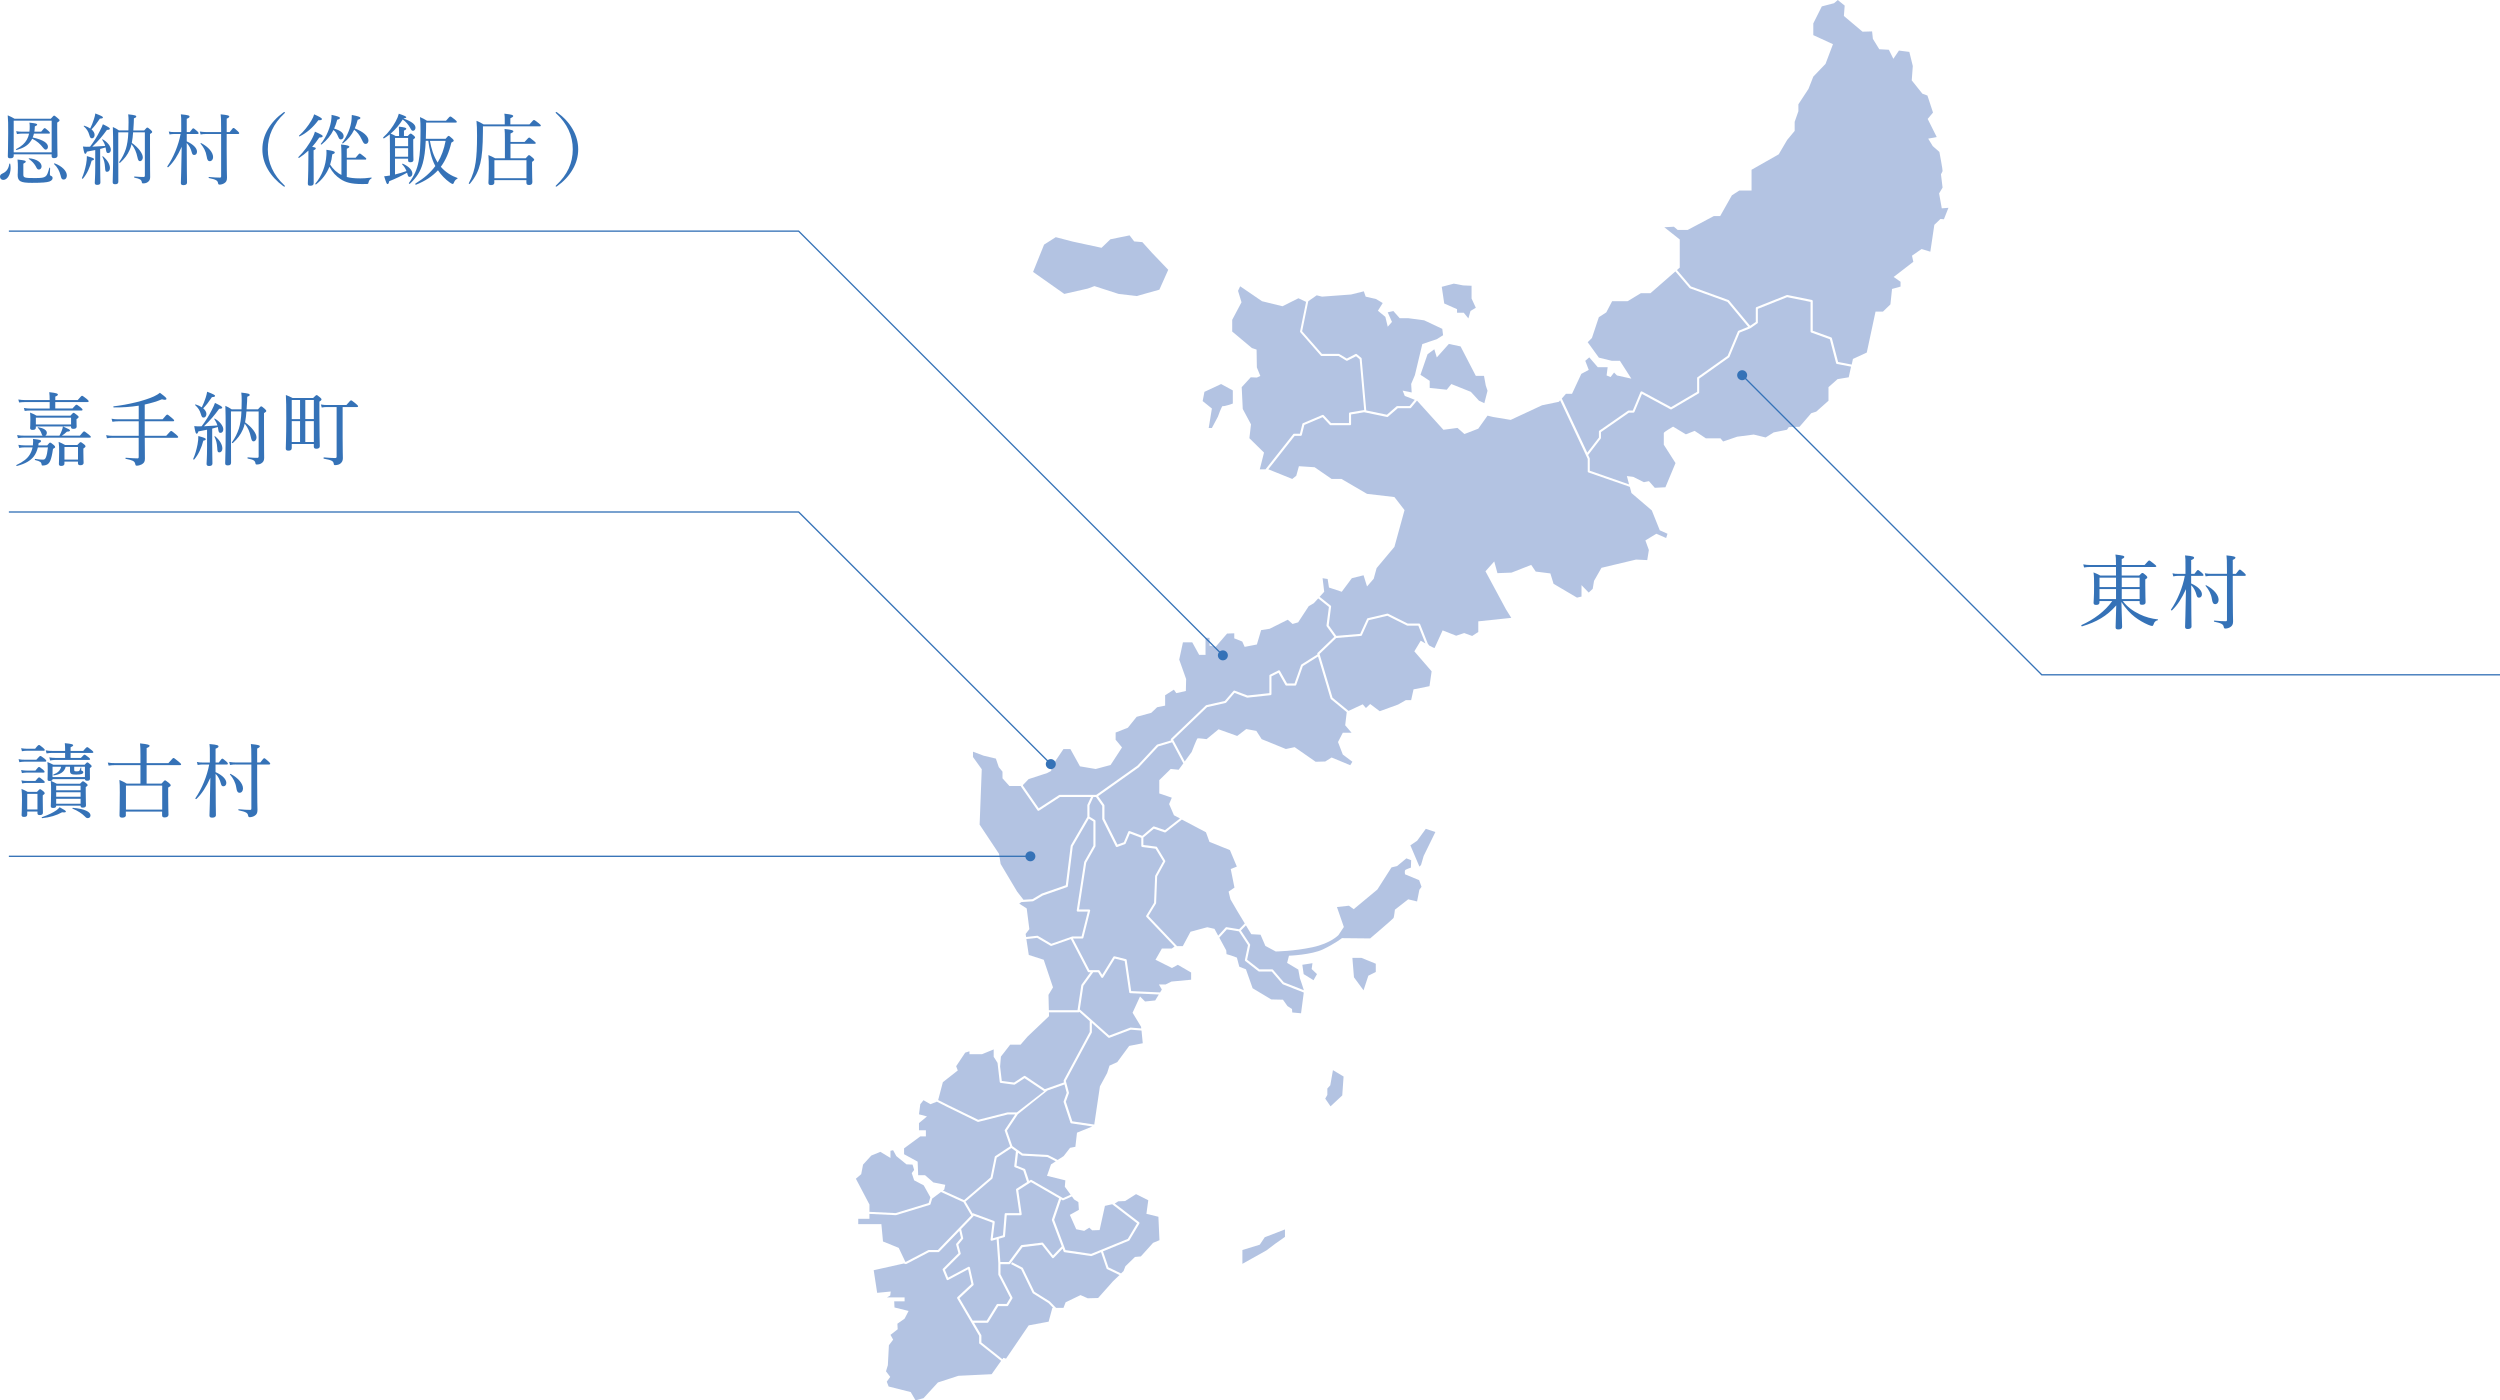 <?xml version="1.0" encoding="UTF-8"?>
<svg id="Layer_2" data-name="Layer 2" xmlns="http://www.w3.org/2000/svg" viewBox="0 0 806.69 451.86">
  <defs>
    <style>
      .cls-1 {
        fill: #3572b7;
      }

      .cls-2 {
        fill: none;
        stroke: #3572b7;
        stroke-miterlimit: 10;
        stroke-width: .43px;
      }

      .cls-3 {
        fill: #b3c3e2;
      }
    </style>
  </defs>
  <g id="_レイヤー_1" data-name="レイヤー 1">
    <g>
      <path class="cls-3" d="m357.97,334.87s-.08.02-.12.02c-.08,0-.16-.03-.23-.09l-5.3-4.72v2.98c0,.06-.01.11-.04.16l-8.37,15.56,1,3.76c.02.07.01.14,0,.2l-.99,2.75,2.09,6.33,7.08,1.04,1.83-12.32,2.32-4.29.77-2.4,2.49-1.12,3.86-5.24,4.38-.86-.4-4.1-3.45-.27-6.91,2.61Z"/>
      <path class="cls-3" d="m352.08,404.6l11.83-4.84,2.99-5.02-8.02-6.16-2.34.52-1.72,7.81-2.4.09-.94-.86-1.63,1.03-2.58-.52-2.06-4.64,2.92-1.63-.17-2.49-1.37-.86-.72-.98-2.75,1.24c-.1.05-.22.04-.31-.02l-.42-.24-2.24,6.58,3.66,9.77,8.29,1.22Z"/>
      <path class="cls-3" d="m309.6,418.87l4.27,7.26h4.52l3.22-5.22c.06-.1.17-.16.29-.16h2.89l1.18-1.96-3.8-7.39s-.04-.1-.04-.16v-3.68l-.54-7.65-1.54.44s-.06.01-.09.01c-.08,0-.16-.03-.22-.08-.09-.07-.13-.19-.12-.3l.65-5.45-6.1-2.25c0,.07-.04.15-.09.2l-3.95,4.1.66,2.92c.02.1,0,.21-.07.29l-1.49,1.81.76,2.81c.03.12,0,.25-.09.33l-4.99,4.99,1.03,2.53,6.53-3.48c.09-.05.21-.05.3,0,.1.04.17.13.19.24l1.2,5.38c.03.12-.01.24-.1.33l-4.46,4.16Z"/>
      <path class="cls-3" d="m377.74,248.12l2.58.26,1.51-2.06-3.62-6.8-4.48,1.34-6.23,6.69s-.03.03-.05.05l-13.11,9.3,1.98,2.81c.04.06.06.13.06.2v4.27l4.18,8.35,2.09-.76,1.43-3.41c.07-.17.27-.25.44-.19l4.05,1.53,3.51-2.96c.09-.08.22-.1.33-.06l3.49,1.2,4.85-3.79-1.95-1.03-1.55-3.61.86-2.06-4.04-1.37v-4.29l3.69-3.61Z"/>
      <path class="cls-3" d="m372.39,291.29l.34-8.61c0-.05.02-.1.04-.15l2.54-4.63-2.44-4.04-4.3-.55c-.17-.02-.3-.17-.3-.34v-2.62l-3.7-1.4-1.36,3.24c-.04.09-.11.16-.2.19l-2.52.92s-.08.02-.12.02c-.13,0-.25-.07-.31-.19l-4.35-8.7s-.04-.1-.04-.15v-4.24l-2.01-2.86h-.86l-1.25,2.71v3.63l1.78,1.1c.1.06.16.17.16.29v8.07c0,.06-.02.12-.04.17l-2.95,5.21-2.33,15.11h3.26c.11,0,.21.05.27.13.07.08.09.19.06.29l-2.18,8.7c-.04.15-.18.26-.33.26h-3.03l5.3,10.19h3c.12,0,.23.06.29.16l.85,1.36,3.6-5.83c.08-.13.23-.19.38-.15l3.66.92c.14.03.24.15.26.28l1.45,10.02,9.32.43.57-.93-.94-1.63h2.15l1.89-.94,6.35-.6v-2.32l-4.29-2.49-1.89,1.03-5.32-2.66,2.06-3.61h3.18l.9-.67-9.07-9.54c-.11-.11-.13-.28-.04-.42l2.53-4.16Z"/>
      <path class="cls-3" d="m340.63,374.72l-2.67-1.37-8.11-.45c-.07,0-.13-.03-.18-.06l-1.18-.85-.48,4.13,2.62,1.05c.09.04.17.12.2.21l1.21,3.66.46-.29c.11-.07.25-.07.36,0l10.15,5.86,2.46-1.11-1.88-2.57.17-2.06-5.92-1.46,1.29-3.69,1.52-.98Z"/>
      <path class="cls-3" d="m329.45,401.89c.06-.08.14-.13.23-.14l6.6-.8c.12-.01.24.03.31.13l3.19,4.04,2.82-2.94-3.17-8.44c-.03-.07-.03-.16,0-.23l2.33-6.83-9.09-5.25-4.1,2.63,1.11,7.68c.01.1-.02.2-.08.27-.07.08-.16.12-.26.12h-4.49l-.55,6.78c-.01.14-.11.26-.25.3l-1.79.51.53,7.49h2.71l3.95-5.33Z"/>
      <path class="cls-3" d="m304.26,384.17l6.82,3.09,8.56-7.34,1.35-6.64c.02-.09.07-.17.15-.22l4.81-3.17-1.74-5.01c-.04-.1-.02-.21.04-.3l3.31-4.96h-2.41l-9.46,2.39s-.06.01-.08.01c-.05,0-.1-.01-.15-.03l-9.84-4.81-3.33-1.69-2.07.81-2.23-1.29-1.03,1.29-.43,3.26,2.58.69-2.58,2.15v2.32h2.23v1.97h-1.8l-5.24,3.86v1.89l4.38,2.4.17,4.38h2.23l2.66,2.32,3.86.77-.34,1.55-.41.31Z"/>
      <path class="cls-3" d="m313.95,391.47l6.81,2.52c.15.06.24.21.22.36l-.63,5.21,3.28-.94.55-6.86c.01-.18.16-.32.34-.32h4.41l-1.09-7.51c-.02-.13.04-.27.15-.34l3.41-2.19-1.21-3.68-2.71-1.09c-.14-.06-.23-.2-.21-.36l.55-4.77-1.48-1.06-4.72,3.11-1.35,6.61c-.02.07-.05.14-.11.19l-8.6,7.37,2.3,3.91.07-.19Z"/>
      <path class="cls-3" d="m429.46,225.61c-.05-.04-.09-.1-.11-.17l-4.05-13.6-4.9,3.09-2.14,6.07c-.05.14-.18.23-.32.23h-2.86c-.12,0-.24-.07-.3-.17l-2.24-3.96-2.27,1.14v5.74c0,.18-.13.32-.31.34l-7.44.8c-.05,0-.11,0-.16-.02l-4.01-1.52-2.7,3.14c-.05.06-.11.09-.18.11l-5.97,1.35-10.96,10.51,3.74,7.02,2.25-3.08s1.63-4.29,1.89-4.38c.26-.09,2.92.26,2.92.26l3.86-3.18,6.01,2.15,2.92-2.23,3.26.6,1.72,2.66,7.81,3.18,2.83-.6,6.78,4.72,3.09-.09,2.06-1.29,6.01,2.49.69-1.12-3.09-2.32-1.55-4.04,1.55-3h2.83l-2.06-2.4.5-4.25-5.1-4.19Z"/>
      <polygon class="cls-3" points="470.15 99.76 470.15 100.91 472.32 100.91 473.81 102.74 474.5 100.34 476.21 99.31 474.84 96.33 474.84 92.21 472.09 92.09 469.11 91.52 465.22 92.55 466.02 97.93 470.15 99.76"/>
      <polygon class="cls-3" points="471.29 111.78 467.51 110.98 463.62 115.33 462.82 112.7 460.64 114.3 458.35 120.94 461.33 122.89 461.33 125.18 466.83 125.75 468.31 123.92 474.61 126.44 477.24 129.3 478.96 130.1 479.99 126.09 479.42 124.38 478.85 121.29 476.21 121.29 471.29 111.78"/>
      <path class="cls-3" d="m541.98,86.37l-.87.76,4.51,5.3,12.11,4.38c.06.02.11.06.15.1l6.84,8.23,1.83-1.26v-4.46c0-.14.09-.27.22-.32l9.77-3.89c.06-.02.13-.03.2-.02l7.91,1.6c.16.03.28.17.28.34v9.6l5.95,2.15c.11.04.19.13.22.24l2.01,7.69,4.39.83.4-1.82,4.46-2.06,2.83-13.22h2.4l2.4-2.32.52-4.98,2.75-.77v-1.55l-2.23-1.55,6.35-4.89-.43-1.97,3.09-2.15,2.83.86,1.29-8.67,1.97-1.89,1.12.09,1.46-3.69-2.15.17-.86-4.81,1.12-1.89-.52-4.29s.43-.77.52-1.03c.09-.26-1.03-6.18-1.03-6.18l-2.15-1.89-1.46-2.4,2.75-.52-2.92-5.84,1.72-2.06-1.8-5.49-1.63-.6-3.43-4.29.34-4.64-1.12-4.55-3.35-.43-1.8,2.66-1.46-2.92-3.09-.17-2.06-3.35-.26-2.4-3.09.09-6.01-5.07.26-3.35-2.23-1.8-1.2,1.03-3.95,1.03-2.75,5.49v3.78l6.35,2.92-2.4,6.35-3.95,4.12-1.55,3.95-3.26,4.98v2.23l-1.2,3.43v2.92l-2.42,2.92-2.73,4.64-8.76,4.98v6.7h-3.95l-2.4,1.55-3.78,6.7h-2.06l-8.41,4.46h-3.26l-1.2-1.03-3.09.17,4.98,3.95v9.1Z"/>
      <path class="cls-3" d="m459.93,207.6l-2.27-5.72h-3.54c-.05,0-.11-.01-.15-.04l-6.3-3.15-6.01,1.42-2.22,4.88c-.05.11-.16.19-.28.2l-8.01.68-5.37,5.15,4.2,14.12,5.17,4.25,4.57-2.13,1.03,1.2,1.37-1.29,3.09,2.32,5.92-2.15,2.49-1.42h1.72l.77-3.48,5.15-1.03.69-4.79-5.58-6.45,2.06-3.43s.67.39,1.49.86Z"/>
      <path class="cls-3" d="m422.15,97.21l-1.98,9.67,6.4,7.31h5.42c.06,0,.12.02.18.05l2.41,1.45,2.83-1.46c.12-.06.27-.05.38.04l1.46,1.2c.07.06.12.14.12.23l1.49,16.74,6.66,1.38,3.13-2.72c.06-.05.14-.08.23-.08h3.96l1.67-2.01-3.22-1.25-.69-1.72,2.92.6-.17-2.75,1.2-2.83,2.4-10.05,4.64-1.55,2.06-1.29-.26-2.06-5.84-2.75-5.15-.69h-2.75l-2.06-2.32-1.8.43,1.37,3.09-1.37,1.55-.77-3.18-2.4-1.97,1.55-2.49-2.15-1.29-3.35-.77-.6-1.72-4.12,1.03-9.36.69-1.72-.43-2.72,1.91Z"/>
      <path class="cls-3" d="m512.15,146.1l3.78-4.92v-1.94c0-.11.05-.22.15-.28l9.27-6.44c.06-.04.13-.06.2-.06h1.32l2.49-5.97c.04-.09.11-.16.2-.19.09-.03.19-.02.28.02l9.36,5.06,8.42-4.95v-4.44c0-.11.05-.22.14-.28l9.71-6.9,3.31-7.89c.04-.08.1-.15.19-.19l3.12-1.27-6.68-8.04-12.1-4.38c-.06-.02-.11-.05-.14-.1l-4.56-5.36-8.05,7.03h-3.09l-4.29,2.58h-4.98l-1.89,3.61-2.4,1.55-2.23,6.7-1.37,1.37,3.61,4.98,4.21,1.03h2.58l3.69,5.75-4.64-1.03-.94-.94-1.12,1.46-1.29-.52.34-2.66h-3.18l-2.75-3.18-1.29,1.12,1.12,2.92-2.4,1.29-3,6.44h-1.97l-1.32,1.52,8.24,17.51Z"/>
      <path class="cls-3" d="m405.47,112.81l.09,5.75,1.12,2.75-1.12.52-1.97-.09-2.92,3.18.34,7.04,2.66,4.98-.52,4.46,4.72,4.64-1.37,5.41h1.85l8.96-11.37c.07-.08.16-.13.27-.13h1.88l.79-3.17c.03-.1.1-.19.2-.23l6.27-2.66c.13-.06.29-.02.39.08l2.39,2.55h5.78v-3.09c0-.17.12-.31.29-.34l4.55-.77s.05,0,.07,0l-1.46-16.4-1.17-.97-2.8,1.44c-.11.05-.23.05-.33-.01l-2.49-1.5h-5.49c-.1,0-.19-.04-.26-.12l-6.61-7.56c-.07-.08-.1-.19-.08-.29l1.94-9.51-2.47-1.16-5.15,2.58-6.61-1.63-7.04-4.81-.69,1.46,1.12,3.69-3,5.67v3.78l6.35,5.32,1.55.52Z"/>
      <path class="cls-3" d="m330.08,253.5l5.08,7.32,6.59-4.28c.06-.04.12-.06.19-.06h11.8l13.28-9.42,6.27-6.73s.09-.08.15-.09l4.44-1.33-.07-.12c-.07-.14-.05-.3.07-.41l11.22-10.76s.1-.07.16-.09l5.96-1.35,2.79-3.23c.09-.11.25-.15.38-.1l4.16,1.57,7.05-.76v-5.64c0-.13.07-.25.19-.31l2.75-1.39c.16-.08.36-.02.45.14l2.31,4.08h2.42l2.09-5.95c.03-.07.08-.14.14-.18l5.16-3.25-.04-.14c-.04-.12,0-.26.09-.35l5.39-5.17-2.46-3.42c-.05-.07-.07-.16-.06-.24l.78-5.99-3.46-2.76-1.41,1.55-1.63.94-3.43,5.24-1.8.52-1.55-1.37-5.84,2.92-2.75.43-1.37,4.64-3.95.77-.77-1.72-2.58-1.03v-1.63l-2.32.09-3.69,4.29-1.97-.43v-2.49h-1.29v5.49h-2.06l-2.23-4.04h-3l-1.2,5.58,2.23,6.27-.09,3.86-3.09.69-.77-1.12-2.83,1.8v3.35l-2.58.52-1.89,1.8-4.72,1.29-2.83,3.52-3.95,1.55v2.32l2.06,2.49-3.69,5.67-4.81,1.29-5.07-.86-3.09-5.58h-2.23l-3.95,5.84v1.2l-1.29.69-6.01,1.97-1.82,1.9v.22Z"/>
      <polygon class="cls-3" points="350.98 93.12 353.15 92.32 360.94 94.84 366.77 95.53 374.1 93.47 376.96 87.06 371.7 81.56 368.61 78.13 365.97 77.9 364.49 75.95 358.3 77.21 355.44 79.96 346.17 77.96 340.67 76.53 336.9 78.93 333.35 87.74 343.42 94.84 350.98 93.12"/>
      <path class="cls-3" d="m390.01,138.11h1.03l1.95-3.66s1.26-3.66,1.6-3.43c.34.23,3.21-.8,3.21-.8v-4.24l-3.78-2.06-5.38,2.52-.57,2.98,2.98,2.4-1.03,6.3Z"/>
      <path class="cls-3" d="m336.78,309.68l3,8.93-1.46,2.4.12,4.95h9.25l1.22-8.06c0-.05.03-.11.06-.15l2.92-4.03h-.59c-.13,0-.25-.07-.3-.19l-5.46-10.5-6.26,2.19s-.08.02-.11.02c-.06,0-.12-.02-.17-.05l-4.37-2.57-3.45.39.78,5.13,4.81,1.55Z"/>
      <polygon class="cls-3" points="420.23 311.31 420.66 314.32 423.84 316.29 424.96 314.32 423.24 312.69 423.5 310.8 420.23 311.31"/>
      <polygon class="cls-3" points="429.25 350.2 428.3 351.24 428.3 353.3 427.62 354.5 429.33 356.99 433.11 353.47 433.54 347.37 430.11 345.31 429.25 350.2"/>
      <path class="cls-3" d="m351.63,332.98v-3.5l-3.34-2.98c-.06.09-.17.16-.29.16h-9.53l.03,1.23-6.95,6.61-2.23,2.58h-3.35l-3,3.86s-.15,2.07-.26,3.19l.54,4.66,3.96.52,3.21-2.11c.12-.08.27-.07.38,0l6.32,4.25,6.2-2.19-.11-.43c-.02-.08-.01-.17.03-.25l8.4-15.61Z"/>
      <polygon class="cls-3" points="406.5 401.63 400.89 403.35 400.89 407.81 408.67 403.46 411.53 401.29 414.63 399.11 414.63 396.71 408.1 399.23 406.5 401.63"/>
      <path class="cls-3" d="m413.93,317.58c-.05-.02-.1-.05-.13-.1l-3.45-4h-4.08c-.08,0-.15-.03-.21-.07l-4.24-3.32c-.1-.08-.15-.21-.12-.34l1-4.78-2.93-4.45-3.9-.63-2.43,2.66,2.24,4.13.09,1.2,1.46.43,1.89.69.77,2.92,2.15.86,2.15,6.1,6.01,3.61,3.78.09,1.46,2.06,1.46.94.09,1.12,2.83.26s.66-4.94.88-6.69l-6.76-2.66Z"/>
      <path class="cls-3" d="m532.96,164.67l-6.53-5.58-.52-1.97-.24-.11-13.12-4.56c-.14-.05-.23-.18-.23-.32v-4.04l-8.9-18.92-.42.48-5.41,1.12-10.13,4.72-5.67-.94-1.8-.43-3,4.21-4.46,1.72-2.23-1.97-4.55.6-8.47-9.36-.08-.03-1.92,2.31c-.07.08-.16.12-.26.12h-3.99l-3.17,2.75c-.08.07-.19.1-.29.08l-7.41-1.53-4.2.71v3.14c0,.19-.15.34-.34.34h-6.27c-.1,0-.19-.04-.25-.11l-2.33-2.49-5.89,2.5-.82,3.27c-.04.15-.18.26-.33.26h-1.98l-8.52,10.82h.11l7.64,3.09,1.29-1.03.86-3.09,5.07.34,5.49,3.78h3.18l8.24,4.81,8.84,1.03,3.26,4.21-3.26,11.85-5.75,6.87-.94,3.43-2.15,2.49-1.12-3.61-3.78.94-3.26,4.38-4.12-1.37-.43-2.75-1.63-.26.52,4.38-1.48,1.63,3.58,2.85c.09.07.14.19.13.31l-.78,6.05,2.44,3.39,7.73-.65,2.21-4.85c.04-.1.13-.17.23-.19l6.3-1.49c.08-.02.16,0,.23.03l6.34,3.17h3.7c.14,0,.27.09.32.22l2.49,6.29c.07.08.23.29.47.6.9.49,1.69.87,1.72.77.09-.26,2.58-5.67,2.58-5.67l4.38,1.72,2.58-.86,2.58.94,1.97-1.29v-3.43l10.65-1.12-1.72-2.75-6.61-12.28,2.83-3.18,1.03,3.78,4.55-.17,6.35-2.49,1.46,2.15,4.72.6,1.03,3.35,7.56,4.46,1.46-.34v-3.69l2.32,2.4,1.29-1.2.43-2.58,2.4-4.21,11.16-2.66,3.61.17.52-3.26-1.12-3.09,3.52-2.15,3.18,1.37.43-1.37-2.49-1.12-2.58-6.44Z"/>
      <path class="cls-3" d="m393.09,301.91l2.39-2.62c.08-.09.19-.13.31-.11l4.06.66,1.81-1.86-2.47-4.1-2.15-3.69-.6-2.49,1.89-1.29-1.2-6.01,1.97-.77-2.23-5.32-6.61-2.66-1.12-3.09-7.78-4.11-5.23,4.1c-.09.07-.21.09-.32.05l-3.48-1.2-3.39,2.86v2.4l4.16.53c.1.01.2.07.25.16l2.63,4.35c.06.1.07.24,0,.34l-2.59,4.74-.34,8.62c0,.06-.02.12-.05.16l-2.44,4.01,9.24,9.72h1.86l2.49-4.64,5.41-1.46,2.32.52,1.19,2.19Z"/>
      <path class="cls-3" d="m592.74,117.44c-.13-.02-.23-.12-.27-.25l-2.01-7.72-6.01-2.17c-.14-.05-.23-.18-.23-.32v-9.56l-7.54-1.53-9.46,3.77v4.4c0,.11-.06.22-.15.28l-2.23,1.55s-.04.03-.07.04h0s-3.43,1.39-3.43,1.39l-3.29,7.85c-.02.06-.07.11-.12.15l-9.64,6.85v4.46c0,.12-.06.23-.17.3l-8.76,5.15c-.1.06-.23.06-.34,0l-9.2-4.97-2.43,5.83c-.05.13-.18.21-.32.21h-1.44l-9.04,6.28v1.88c0,.08-.03.15-.07.21l-4.06,5.29.49,1.05s.03.1.03.15v3.88l12.68,4.41-.71-2.69,2.06.26,3.43,1.72,1.63-.34,1.89,2.15,3.43-.17,3.26-7.81-3.78-5.92v-3.78c0-.34,3-2.06,3-2.06l4.12,2.49,2.83-1.12,3.61,2.4h4.72l.86,1.03,4.55-1.55,5.32-.69,3.86.94,2.58-1.63,4.28-.86.62-.86,3.43-.09,3.78-4.38,1.63-.52,3.95-3.52v-4.38l2.92-2.58,3.61-.6.75-3.43-4.59-.87Z"/>
      <path class="cls-3" d="m453.37,282.12s-.26-1.2.17-1.46c.43-.26,1.72-.69,1.72-.69l.09-2.4-1.55-.6-3,2.49-1.8.43-4.55,7.13-7.64,6.35-1.55-1.12-3.86.43,2.23,6.44-1.72,2.58s-2.4,2.66-8.41,3.95c-6.01,1.29-11.85,1.37-11.85,1.37l-3.35-1.8-1.55-3.61-3-.17-1.72-2.85-1.62,1.66,2.94,4.46c.05.08.07.17.05.26l-.99,4.71,3.97,3.11h4.12c.1,0,.2.04.26.12l3.49,4.06,6.47,2.55c-.17-.68-1.27-3.83-1.27-3.83l-.52-2.83-3.61-2.15.6-2.32s7.21-.26,10.99-2.06c3.78-1.8,6.1-3.61,6.1-3.61l9.1.09s7.38-6.27,7.56-6.61c.17-.34.43-2.66.43-2.66l4.29-3.35,2.86.69.75-3.78.69-.94-.77-2.15-4.55-1.89Z"/>
      <polygon class="cls-3" points="457.27 271.3 455.09 272.76 458.01 279.63 458.53 279.12 459.38 276.2 463.16 268.47 460.07 267.44 457.27 271.3"/>
      <polygon class="cls-3" points="436.38 309.08 436.89 315.35 439.98 319.55 441.53 314.83 443.93 313.63 443.93 310.97 439.29 309.08 436.38 309.08"/>
      <path class="cls-3" d="m365.46,326.77l2.4-5.24,1.63,1.63,3.26-.34,1.17-1.92-9.23-.43c-.16,0-.3-.13-.32-.29l-1.46-10.07-3.2-.8-3.76,6.08c-.06.1-.17.16-.29.16-.11,0-.23-.06-.29-.16l-1.04-1.67h-1.58l-3.17,4.37-1.15,7.63,9.48,8.44,6.79-2.56s.1-.03.15-.02l3.4.27-.05-.53-2.75-4.55Z"/>
      <path class="cls-3" d="m316.09,266.07l6.27,9.44.52,3.26,5.32,8.93,2.05,2.63,2.88-.19,3.02-1.79s.04-.02.06-.03l7.7-2.68,1.58-12.72s.02-.09.04-.13l5.33-9.19v-3.8s.01-.1.03-.14l1.15-2.49h-10.01l-6.78,4.41c-.06.04-.12.06-.19.06-.11,0-.22-.05-.28-.15l-5.32-7.67c-.04-.05-.06-.11-.06-.17v-.02h-3.69l-2.23-2.49v-2.15l-1.2-1.46-.94-2.75-3.95-.94-3.43-1.29v1.72l2.83,3.95-.69,17.86Z"/>
      <path class="cls-3" d="m331.29,293.11l.86,6.7-1.2,1.55.15.98,3.59-.4c.07,0,.15,0,.21.05l4.33,2.55,6.72-2.35s.07-.02.11-.02h2.94l2-8.01h-3.22c-.1,0-.2-.04-.26-.12-.07-.08-.09-.18-.08-.28l2.4-15.57s.02-.08.04-.12l2.93-5.19v-7.79l-1.48-.92-5.17,8.91-1.59,12.87c-.02.13-.1.24-.23.28l-7.87,2.74-3.06,1.81s-.1.04-.15.05l-3.72.25-.65.5,2.4,1.55Z"/>
      <path class="cls-3" d="m336.84,352.08l-6.24-4.18-3.13,2.05c-.07.05-.15.06-.23.05l-4.35-.57c-.16-.02-.28-.14-.3-.3l-.71-6.16c-.56-.98-1.24-1.95-1.24-1.95v-2.4l-3.78,1.55h-4.04v-.94l-1.37.43-2.92,4.38.52,1.37-4.81,3.78-1.52,5.77,3.2,1.62,9.73,4.75,9.38-2.37s.06-.01.08-.01h2.98l8.79-6.81-.03-.04Z"/>
      <path class="cls-3" d="m338.03,351.86l-9.58,7.66-3.53,5.3,1.74,5,3.32,2.4,8.08.45s.09.02.14.04l3.09,1.58,1.93-1.25,2.06-2.66,1.72-.34.52-4.55,4.95-2.01-6.79-1c-.13-.02-.24-.11-.28-.23l-2.19-6.64c-.02-.07-.02-.15,0-.22l.99-2.76-.71-2.7-5.33,1.89-.13.05Z"/>
      <path class="cls-3" d="m357.24,409.5c-.08-.04-.15-.11-.18-.2l-1.79-5.26-3.02,1.24s-.09.03-.13.03c-.02,0-.03,0-.05,0l-8.59-1.26c-.12-.02-.23-.1-.27-.22l-.34-.92-2.86,2.98c-.07.07-.17.11-.26.11-.1,0-.19-.05-.25-.13l-3.31-4.2-6.26.76-3.96,5.35c-.06.09-.17.14-.28.14h-2.86v3.26l3.85,7.48c.05.11.05.23-.01.33l-1.37,2.29c-.06.1-.17.17-.29.17h-2.89l-3.22,5.22c-.06.1-.17.16-.29.16h-4.31l2.32,3.95c.03.05.05.11.05.17v2.24l6.78,5.4.32-.45.86.26,7.3-10.73,6.44-1.2,1.2-4.46h.24l-1.49-1.53-5-3.14c-.05-.03-.1-.08-.13-.14l-3.69-7.61-3.26-1.69.32-.61,3.36,1.75c.07.03.12.09.15.16l3.69,7.62,4.95,3.11s.04.03.06.05l1.99,2.04h2.4l.69-1.8,4.81-2.32,2.32,1.03,3.35-.09,4.81-5.41,2.09-1.99-3.96-1.91Z"/>
      <path class="cls-3" d="m369.92,391.67l.6-4.38-3.95-1.97-3.52,2.23-2.23.09-1.11.72,7.85,6.02c.14.11.17.3.09.45l-3.21,5.38c-.04.06-.1.11-.16.14l-8.37,3.43,1.76,5.17,4.06,1.96.81-.77.6-1.55,3.09-3,1.89-.17,3.95-4.38,2.06-.86-.34-7.56-3.86-.94Z"/>
      <polygon class="cls-3" points="280.55 391.03 289 391.44 299.65 388.19 300.21 386.33 298.06 382.49 294.97 380.86 294.2 378.54 294.97 377.51 294.46 375.79 292.48 375.7 289.22 373.04 288.19 371.15 287.33 371.33 287.33 373.64 284.07 371.67 281.15 372.87 278.49 375.79 277.89 378.88 276.17 380.34 280.55 388.67 280.55 391.03"/>
      <path class="cls-3" d="m316.08,433.61c-.08-.07-.13-.16-.13-.27v-2.31l-7.08-12.05c-.08-.14-.06-.32.06-.43l4.52-4.22-1.06-4.75-6.47,3.45c-.09.05-.19.05-.28.02-.09-.03-.16-.1-.2-.19l-1.26-3.09c-.05-.13-.02-.27.08-.37l5.01-5.01-.75-2.78c-.03-.11,0-.22.07-.31l1.5-1.82-.53-2.31-6.52,6.76c-.06.07-.15.1-.25.1h-3.01l-7.31,3.82s-.1.04-.16.04c-.03,0-.07,0-.1-.01l-.58-.18-9.71,2.17,1.12,7.3,4.38-.43-.17,1.29-1.03.6h5.67v1.29h-3.35l.09,1.97,4.55,1.12-1.29,2.49-2.32,1.63.09,1.8-2.32,1.8.86,1.55-1.37,1.8-.34,6.44-.6,1.97,1.37,1.8-1.12,1.55.6,1.55,7.13,1.8,1.55,2.66,2.58-.69,4.64-5.07,6.61-2.15,10.73-.52,3.06-4.31-6.94-5.52Z"/>
      <path class="cls-3" d="m284.93,400.6l5.07,2.06,2.12,4.47.16.05,7.26-3.8s.1-.04.16-.04h2.94l10.76-11.15-2.5-4.26-7.27-3.3-2.84,2.13-.54,1.79c-.03.11-.12.2-.23.23l-10.88,3.32s-.07.01-.1.01c0,0-.01,0-.02,0l-8.48-.41v1.59h-3.61v1.72h7.47l.52,5.58Z"/>
    </g>
    <g>
      <path class="cls-1" d="m0,57.01c0-.48.23-.77.88-1.07,1.27-.57,1.9-1.57,2.12-3.07.02-.12.27-.12.3,0,.1.47.12.95.12,1.37,0,2.07-1.02,3.82-2.37,3.82-.6,0-1.05-.45-1.05-1.05Zm4.42-6.7c0,.52-.35.77-1.15.77-.55,0-.75-.2-.75-.67,0-.75.12-2.82.12-7.5,0-3.05,0-3.95-.15-5.7.97.43,1.35.6,2.2,1.1h11.7c.8-.9.92-1,1.07-1,.17,0,.33.1,1.2.85.45.37.55.5.55.65,0,.23-.12.38-.75.75v2.82c0,4.82.1,7.15.1,7.85,0,.52-.4.8-1.15.8-.52,0-.75-.23-.75-.67v-.57H4.42v.52Zm12.25-11.37H4.42v10.22h12.25v-10.22Zm-5.72,4.17c-.1.42-.22.85-.4,1.25,3.5.77,4.92,1.85,4.92,3,0,.52-.32.92-.7.92-.3,0-.5-.15-.82-.55-.98-1.3-2.02-2.2-3.57-2.97-.17.38-.38.7-.62,1-.9,1.22-2.17,2-4.42,2.65-.12.03-.23-.25-.12-.3,1.85-.97,2.8-1.9,3.45-3.05.32-.57.57-1.2.72-1.95h-2.25c-.5,0-.97.05-1.67.15l-.25-.92c.75.12,1.25.15,1.9.15h2.37c.08-.5.1-1.05.1-1.65,0-.45-.02-.73-.1-1.27,2.17.25,2.5.35,2.5.65,0,.17-.12.3-.75.57,0,.5-.05,1.07-.15,1.7h2.2c.8-1.02.97-1.15,1.12-1.15.17,0,.35.12,1.22.9.35.33.48.5.48.65s-.1.23-.33.23h-4.82Zm-3.42,13.25c0,1,.42,1.1,3.75,1.1,2.05,0,2.87-.1,3.42-.55.5-.38.73-1,1.22-2.75.03-.1.25-.05.25.05-.02.65-.07,1.47-.07,1.85,0,.52.02.57.5.77.25.07.37.35.37.65,0,.48-.4.85-1.05,1.1-.8.27-2.3.42-5.62.42-3.72,0-4.6-.5-4.6-2.57,0-.33.07-.8.07-2.35,0-1.07-.02-1.7-.12-2.6,2.37.25,2.65.37,2.65.67,0,.2-.1.32-.77.67v3.52Zm4-2.72c-.58-.95-1.12-1.57-2.25-2.37-.08-.05.02-.2.12-.2,2.4.23,4.02,1.32,4.02,2.62,0,.55-.38,1.02-.85,1.02-.45,0-.6-.18-1.05-1.07Zm8.02,2.97c-.4-1.52-1-2.62-2.1-3.67-.1-.07.07-.27.2-.22,2.4.9,3.92,2.5,3.92,3.9,0,.8-.42,1.32-1.05,1.32-.52,0-.75-.27-.97-1.32Z"/>
      <path class="cls-1" d="m26.43,57.46c.57-1.25,1.05-2.92,1.35-4.47.17-.95.27-1.87.25-2.62,1.97.55,2.3.7,2.3,1,0,.2-.15.32-.75.45-.55,2.12-1.45,4.22-2.82,5.82-.1.12-.4-.05-.32-.18Zm4.3-9.05c-.72.15-1.57.33-2.7.52-.17.55-.3.7-.52.7-.27,0-.4-.38-.75-2.35.55.05.8.08,1.17.08.4,0,.77,0,1.12-.03,1.12-1.45,2.25-3.22,3.17-5.07.43-.85.8-1.6.98-2.17,1.7.82,2.25,1.17,2.25,1.45,0,.2-.2.38-.95.38-1.52,2.1-2.62,3.42-4.72,5.42,1.4-.07,2.92-.15,4.17-.25-.2-.7-.52-1.32-.97-2-.05-.08.08-.18.17-.12,1.5.82,2.62,2.27,2.62,3.32,0,.62-.32,1.1-.85,1.1-.48,0-.6-.2-.75-1.2-.02-.23-.05-.42-.1-.62-.57.17-1.17.35-1.75.5v4.8c0,2.75.08,5.25.08,6.02,0,.52-.35.77-1.02.77-.55,0-.8-.2-.8-.65s.15-2.1.15-5.15v-5.45Zm-.2-4.85c0,.6-.38,1.07-.82,1.07-.48,0-.6-.12-.92-1.17-.3-1.05-.8-1.85-1.75-2.7-.08-.08.05-.23.15-.2.77.25,1.42.55,1.92.9.45-.9.85-1.92,1.2-3,.23-.67.38-1.32.45-1.85,1.95.75,2.45,1.02,2.45,1.27s-.2.35-.98.4c-1.1,1.62-1.72,2.47-2.7,3.47.65.55,1,1.17,1,1.8Zm3.35,10.37c-.08-1.27-.27-2.22-.85-3.37-.05-.1.12-.2.2-.12,1.45,1.22,2.25,2.6,2.25,3.8,0,.7-.38,1.2-.92,1.2-.5,0-.62-.23-.67-1.5Zm9.07-11.22c-.08,1.15-.2,2.27-.42,3.4,2.22,1.57,3.55,3.45,3.55,4.7,0,.65-.4,1.2-.92,1.2-.4,0-.62-.32-.82-1.3-.35-1.62-.85-2.87-1.9-4.2-.15.7-.35,1.3-.6,1.85-.7,1.6-1.62,2.82-3.1,4.17-.1.1-.4-.1-.3-.22,1.02-1.42,1.65-2.7,2.17-4.25.42-1.35.7-2.97.8-5.35h-3.25v5.87c0,6.25.02,8.5.02,10.02,0,.62-.32.85-1.02.85-.57,0-.8-.2-.8-.65,0-1.35.15-3.85.15-10.4,0-3.45-.03-5.4-.1-7.42.85.4,1.2.57,1.97,1.1h3.05c.02-.8.05-1.7.05-2.67,0-1.2-.02-1.7-.12-2.52,2.32.27,2.6.38,2.6.75,0,.2-.1.3-.75.55,0,.52-.02,1.02-.05,1.5-.05.88-.1,1.67-.15,2.4h3.52c.72-.85.85-.92,1-.92.18,0,.33.08,1.12.77.35.35.45.47.45.65,0,.2-.17.35-.7.65v3.87c0,8.35.05,8.9.05,10.07,0,.8-.32,1.27-.82,1.6-.32.25-.85.4-1.42.4-.32,0-.42-.07-.47-.47-.15-.7-.55-1.02-2.35-1.38-.15-.02-.15-.4,0-.37,1.4.12,2.15.15,2.95.15.27,0,.4-.15.4-.43v-13.97h-3.77Z"/>
      <path class="cls-1" d="m60.25,45.61c2.2,1,3.32,2.25,3.32,3.35,0,.62-.37,1.05-.9,1.05-.43,0-.62-.2-.8-.87-.3-1.15-.8-2.17-1.62-3v.65c0,7.5.1,10.92.1,12.15,0,.55-.45.8-1.17.8-.6,0-.82-.22-.82-.67,0-.82.18-4.25.27-11.7-1.37,3-2.57,4.85-4.32,6.57-.12.12-.42-.08-.33-.23,2.02-2.97,3.62-6.85,4.3-10.47h-2.17c-.45,0-.77.05-1.4.15l-.25-.95c.62.15,1.07.17,1.62.17h2.4v-2.27c0-2.02,0-2.65-.12-3.45,2.55.23,2.8.42,2.8.75,0,.22-.17.4-.9.7v4.27h1c.77-1.07.95-1.2,1.1-1.2.18,0,.33.12,1.25.9.37.32.47.52.47.67,0,.17-.07.25-.32.25h-3.5v2.37Zm6.25-2.37c-.57,0-1.02.02-1.77.15l-.25-.95c.8.12,1.32.17,2,.17h4.87v-.6c0-3.45-.05-4.35-.15-5.12,2.4.25,2.77.4,2.77.7,0,.2-.15.4-.82.7v4.32h.97c.88-1.2,1.08-1.32,1.23-1.32.17,0,.35.12,1.32,1,.4.38.52.55.52.7s-.1.25-.33.25h-3.72v5.1c0,6,.1,8.27.1,9.02,0,.97-.3,1.4-.85,1.75-.38.27-1.05.47-1.52.47-.32,0-.45-.12-.52-.5-.12-.77-.57-1.15-2.92-1.62-.15-.02-.15-.37,0-.35,1.6.15,2.65.2,3.52.2.3,0,.4-.1.4-.45v-13.62h-4.85Zm.18,7.22c-.25-1.65-.95-2.9-1.97-4.12-.08-.08.1-.23.2-.17,2.37,1.25,3.85,3.02,3.85,4.52,0,.77-.45,1.32-1.05,1.32s-.87-.45-1.02-1.55Z"/>
      <path class="cls-1" d="m91.94,36.29c0,.1-.02.17-.15.27-3.62,3.4-5.37,7.2-5.37,11.62s1.75,8.22,5.32,11.6c.18.15.2.22.2.3,0,.1-.05.15-.15.15-.08,0-.15-.02-.33-.12-2.15-1.57-3.82-3.37-5-5.4-1.23-2.1-1.8-4.27-1.8-6.52s.57-4.42,1.8-6.52c1.17-2.05,2.87-3.87,5.07-5.45.1-.05.17-.08.25-.08s.15.05.15.15Z"/>
      <path class="cls-1" d="m101.2,51.31c0,4.7.02,7.05.02,7.77,0,.6-.38.85-1.07.85-.65,0-.82-.15-.82-.75,0-.52.15-2.32.17-7.27,0-1.1.02-2.2.02-3.32-.97.92-1.97,1.7-3.02,2.37-.12.07-.33-.18-.23-.27,1.7-1.65,3.5-4.05,4.65-6.4.3-.6.55-1.25.7-1.8,2,.88,2.5,1.15,2.5,1.45s-.3.42-1.1.45c-.75,1.12-1.52,2.12-2.3,3,1,.17,1.17.27,1.17.5,0,.2-.12.35-.7.6v2.82Zm-4.7-7.55c1.45-1.25,2.97-3.15,3.97-4.87.45-.75.75-1.42.9-2,1.62.72,2.5,1.2,2.5,1.5s-.17.42-1.15.4c-1.7,2.32-3.82,4.17-6.05,5.22-.12.05-.27-.17-.17-.25Zm15.4,13.35c1.05.27,2.27.45,4.37.45,1.1,0,1.85-.05,3.55-.27.12-.02.12.25.03.3-.58.33-.77.6-.95,1.35-.05.3-.18.4-.43.43-.6.02-1.12.02-1.6.02-3.65,0-5.4-.58-6.95-1.57-1.52-1-2.62-2.17-3.62-4.02-.9,2.27-2.35,4.17-4.32,5.7-.12.1-.33-.12-.23-.25,2.12-2.5,3.4-5.87,3.57-9.2.02-.43.05-.8,0-1.72,2.12.32,2.7.5,2.7.87,0,.23-.17.4-.8.6-.12,1.17-.35,2.27-.7,3.32.92,1.4,2.12,2.6,3.65,3.32v-6.57c0-1.4-.05-2.32-.12-3.25,2.37.25,2.67.47,2.67.75,0,.17-.17.35-.82.62v2.9h2.85c1-1.22,1.17-1.35,1.32-1.35.18,0,.35.12,1.47,1.02.55.4.65.55.65.7s-.07.25-.32.25h-5.97v5.6Zm-8.12-10.5c-.12.1-.38-.08-.27-.2,1.82-2.17,3.2-5.52,3.42-8.12.05-.42.07-.8.05-1.22,1.9.4,2.7.67,2.7,1,0,.25-.2.38-.87.57-.27,1.05-.6,2-1,2.85,2.07.6,3.07,1.45,3.07,2.45,0,.62-.37,1.05-.9,1.05-.35,0-.52-.15-.8-.75-.43-1.02-.85-1.75-1.57-2.3-.9,1.8-2.12,3.3-3.82,4.67Zm6.9-.35c-.12.1-.35-.1-.25-.22,1.65-2.1,2.82-5.07,3.02-7.57.05-.45.07-.9.07-1.37,2.02.37,2.77.65,2.77.95,0,.27-.2.4-.87.6-.28,1.02-.58,1.95-.95,2.77,2.77,1.07,4.42,2.55,4.42,3.92,0,.62-.35,1.1-.88,1.1s-.7-.18-1.3-1.45c-.67-1.45-1.5-2.42-2.42-3.15-.85,1.75-1.97,3.15-3.62,4.42Z"/>
      <path class="cls-1" d="m125.82,49.21c0-2.35,0-4.15-.05-5.85-.57.45-1.2.87-1.87,1.3-.15.1-.35-.22-.23-.35,1.62-1.42,3.05-3.37,4.02-5.17.45-.82.8-1.65,1-2.45,1.72.58,2.4.9,2.4,1.12s-.23.32-.92.42c2.77,1.02,3.9,1.92,3.9,3.02,0,.47-.35.95-.77.95-.4,0-.52-.12-1-1.02-.57-1.02-1.35-1.92-2.35-2.62-1.07,1.7-2.35,3.25-3.9,4.55.6.25.95.4,1.6.77h1.12v-1.42c0-.38-.02-.9-.07-1.6,2.12.25,2.4.42,2.4.65,0,.2-.17.4-.75.62v1.75h1.22c.65-.7.77-.77.95-.77s.32.07,1,.65c.32.3.42.42.42.57,0,.2-.07.3-.6.65v1.87c0,3.05.07,4.3.07,4.7,0,.55-.27.8-1,.8-.58,0-.73-.17-.73-.7v-.45h-4.22v5.1c1.25-.3,2.5-.67,3.7-1.1-.3-.77-.72-1.5-1.4-2.17-.1-.1.1-.25.23-.2,1.95.87,3.07,2.1,3.07,3.17,0,.62-.35,1.08-.92,1.08-.38,0-.52-.28-.77-1.3l-.02-.05c-1.92,1.07-3.45,1.82-5.77,2.75-.12.7-.3.92-.52.92-.27,0-.37-.2-1.1-2.52.55-.05,1.15-.12,1.87-.25v-7.42Zm5.87-4.7h-4.22v2.67h4.22v-2.67Zm-4.22,6.07h4.22v-2.77h-4.22v2.77Zm16.27-5.75c.75-.9.87-.98,1.02-.98.18,0,.3.08,1.23.9.32.3.42.48.42.62,0,.2-.15.32-.77.65-.73,3.12-1.82,5.67-3.4,7.8,1.57,1.8,3.47,2.95,5.35,3.6.12.05.05.25-.08.3-.5.2-.8.6-1.1,1.32-.1.25-.2.33-.35.33s-.42-.15-.92-.48c-1.45-1.02-2.8-2.42-3.82-3.95-1.8,1.95-4.1,3.47-7.1,4.67-.15.07-.32-.27-.17-.38,2.8-1.72,4.87-3.52,6.42-5.65-1.35-2.5-1.87-5.37-2.27-8.15h-.82c-.15,3.15-.45,5.4-.97,7.27-.73,2.62-1.95,4.55-4.15,6.6-.12.12-.42-.1-.32-.25,1.7-2.3,2.62-4.3,3.15-7.02.45-2.3.6-5.2.6-9.85,0-2.12-.02-2.9-.17-4.4.95.4,1.35.62,2.25,1.17h6.15c1.07-1.27,1.2-1.35,1.4-1.35.18,0,.33.07,1.45.97.52.42.62.57.62.77,0,.15-.1.22-.35.22h-9.55v1.72c0,1.27-.03,2.45-.08,3.5h6.35Zm-5.02.62c.45,2.45,1.15,4.87,2.5,7,1.22-2,2.05-4.3,2.57-7h-5.07Z"/>
      <path class="cls-1" d="m170.85,40.14c1.15-1.32,1.27-1.42,1.45-1.42s.32.1,1.55,1.05c.58.45.65.6.65.75,0,.17-.1.25-.35.25h-18.32v1.65c-.05,4.97-.27,7.95-.85,10.27-.58,2.4-1.47,4.35-3.37,6.62-.1.12-.42-.02-.35-.17,1.3-2.45,1.87-4.5,2.22-6.77.3-2.1.45-4.57.45-8.57,0-2.3-.05-3.25-.18-4.82.98.4,1.4.62,2.32,1.17h6.8v-1.82c0-.5-.02-.88-.12-1.65,2.55.27,2.85.48,2.85.77,0,.2-.22.4-.92.73v1.97h6.17Zm-11.32,18.67c0,.62-.33.92-1.1.92-.6,0-.83-.2-.83-.8,0-.5.12-1.42.12-4.52,0-1.92,0-3.02-.12-4.37.92.37,1.3.57,2.15,1.02h3.17v-5.97c0-1.7-.02-2.7-.12-3.47,2.5.25,2.85.48,2.85.75,0,.23-.23.42-.92.72v2.7h4.55c1.12-1.27,1.32-1.4,1.47-1.4.17,0,.35.12,1.5,1.07.48.38.62.55.62.7,0,.17-.12.25-.35.25h-7.8v4.65h4.92c.77-.9.9-1,1.05-1,.17,0,.37.1,1.22.85.35.33.47.48.47.62,0,.17-.15.32-.7.72v1.6c0,3.05.1,4.47.1,4.9,0,.62-.35.95-1.05.95-.65,0-.88-.25-.88-.82v-.75h-10.35v.67Zm10.35-7.12h-10.35v5.82h10.35v-5.82Z"/>
      <path class="cls-1" d="m179.7,36.21c2.2,1.57,3.9,3.4,5.07,5.45,1.22,2.1,1.8,4.27,1.8,6.52s-.57,4.42-1.8,6.52c-1.17,2.02-2.82,3.82-5.02,5.4-.15.1-.22.12-.3.12s-.15-.05-.15-.15.07-.2.2-.32c3.6-3.37,5.32-7.17,5.32-11.57s-1.75-8.25-5.4-11.65c-.08-.07-.12-.17-.12-.27,0-.07.05-.12.15-.12.05,0,.12,0,.25.08Z"/>
    </g>
    <g>
      <path class="cls-1" d="m690.23,185.74c.75-.75.88-.86,1.07-.86s.39.08,1.14.75c.39.34.44.52.44.68,0,.21-.08.31-.65.65v1.95c0,3.35.1,4.94.1,5.43,0,.55-.36.81-1.14.81-.6,0-.78-.18-.78-.73v-.47h-5.43c1.4,1.85,3.2,3.17,5.33,4.21,1.95.96,4.03,1.51,5.95,1.69.13,0,.1.26-.03.29-.68.18-1.07.52-1.27,1.2-.16.47-.34.65-.52.65-.21,0-.75-.16-1.27-.39-1.46-.62-2.99-1.51-4.32-2.52-1.46-1.12-2.94-2.7-4.32-4.84.1,3.17.23,7.23.23,8.03,0,.6-.44.83-1.25.83-.65,0-.86-.21-.86-.7,0-.75.1-4.06.21-7.05-3.07,3.48-6.32,5.33-11.05,6.76-.18.05-.31-.34-.16-.42,3.93-1.77,7.51-4.37,9.93-7.75h-4.13v.42c0,.57-.31.83-1.09.83-.57,0-.81-.21-.81-.68,0-.65.16-1.66.16-5.49,0-1.95,0-3.07-.18-4.32.94.36,1.33.55,2.18,1.01h5.07v-2.76h-8.35c-.68,0-1.22.05-1.95.16l-.26-1.01c.83.16,1.46.21,2.21.21h8.35v-.23c0-1.85-.05-2.42-.18-3.15,2.63.34,2.86.44,2.86.78,0,.23-.16.39-.83.68v1.92h7.38c1.14-1.33,1.33-1.46,1.48-1.46.18,0,.36.13,1.61,1.12.57.44.68.6.68.75s-.08.23-.34.23h-10.82v2.76h5.59Zm-12.77.65v3.04h5.33v-3.04h-5.33Zm0,3.69v3.22h5.33v-3.22h-5.33Zm7.18-.65h5.77v-3.04h-5.77v3.04Zm0,3.87h5.77v-3.22h-5.77v3.22Z"/>
      <path class="cls-1" d="m707.05,188.28c2.29,1.04,3.46,2.34,3.46,3.48,0,.65-.39,1.09-.94,1.09-.44,0-.65-.21-.83-.91-.31-1.2-.83-2.26-1.69-3.12v.68c0,7.8.1,11.36.1,12.64,0,.57-.47.83-1.22.83-.62,0-.86-.23-.86-.7,0-.86.18-4.42.29-12.17-1.43,3.12-2.68,5.04-4.5,6.84-.13.13-.44-.08-.34-.23,2.11-3.09,3.77-7.12,4.47-10.89h-2.26c-.47,0-.81.05-1.46.16l-.26-.99c.65.16,1.12.18,1.69.18h2.5v-2.37c0-2.11,0-2.76-.13-3.59,2.65.23,2.91.44,2.91.78,0,.23-.18.42-.94.73v4.45h1.04c.81-1.12.99-1.25,1.14-1.25.18,0,.34.13,1.3.94.39.34.49.55.49.7,0,.18-.08.26-.34.26h-3.64v2.47Zm6.5-2.47c-.6,0-1.07.03-1.85.16l-.26-.99c.83.13,1.38.18,2.08.18h5.07v-.62c0-3.59-.05-4.52-.16-5.33,2.5.26,2.89.42,2.89.73,0,.21-.16.42-.86.73v4.5h1.01c.91-1.25,1.12-1.38,1.27-1.38.18,0,.36.13,1.38,1.04.42.39.55.57.55.73s-.1.26-.34.26h-3.87v5.3c0,6.24.1,8.61.1,9.39,0,1.01-.31,1.46-.88,1.82-.39.29-1.09.49-1.59.49-.34,0-.47-.13-.55-.52-.13-.81-.6-1.2-3.04-1.69-.16-.03-.16-.39,0-.36,1.66.16,2.76.21,3.67.21.31,0,.42-.1.42-.47v-14.17h-5.04Zm.18,7.51c-.26-1.72-.99-3.02-2.05-4.29-.08-.08.1-.23.21-.18,2.47,1.3,4,3.15,4,4.71,0,.81-.47,1.38-1.09,1.38s-.91-.47-1.07-1.61Z"/>
    </g>
    <g>
      <polyline class="cls-2" points="2.86 74.59 257.71 74.59 394.65 211.53"/>
      <path class="cls-1" d="m393.45,212.61c.63.63,1.65.63,2.28,0,.63-.63.63-1.65,0-2.28s-1.65-.63-2.28,0c-.63.63-.63,1.65,0,2.28Z"/>
    </g>
    <g>
      <path class="cls-1" d="m15.25,143.7c.62-.78.75-.88.94-.88.16,0,.34.1,1.17.78.36.31.44.49.44.65s-.1.26-.7.6c-.26,1.85-.55,3.02-.86,3.77-.23.55-.52.94-.91,1.2-.42.26-.96.39-1.53.39-.31,0-.34-.05-.39-.42-.08-.6-.39-.94-2.08-1.35-.16-.03-.13-.39.03-.36,1.3.21,1.87.23,2.5.23.52,0,.75-.21.99-.83s.44-1.51.62-3.12h-3.25c-.29,1.22-.73,2.16-1.35,2.96-1.07,1.35-2.68,2.31-5.41,3.04-.16.05-.29-.23-.16-.31,2.26-1.07,3.51-2.08,4.29-3.35.42-.68.73-1.46.91-2.34h-2.52c-.68,0-1.12.05-1.79.18l-.26-1.01c.81.13,1.33.18,2.03.18h2.65c.05-.42.08-.86.08-1.35,0-.18-.03-.42-.05-.73,2.29.26,2.6.36,2.6.68,0,.21-.13.39-.78.68-.03.26-.05.49-.1.73h2.91Zm5.1-6.08c1.95.86,2.24,1.04,2.24,1.27s-.26.39-.99.39c-.57.55-.96.86-1.64,1.3h5.82c1.01-1.25,1.2-1.38,1.35-1.38.18,0,.39.13,1.53,1.04.52.42.65.6.65.75s-.1.23-.34.23H7.66c-.62,0-1.12.05-1.87.16l-.26-.99c.83.16,1.38.18,2.11.18h6.11c-.13-.1-.21-.26-.29-.49-.26-.86-.73-1.56-1.27-2.05-.08-.08.05-.21.16-.18,1.69.29,2.76.96,2.76,1.77,0,.47-.18.81-.52.96h4.6c.34-.62.57-1.17.78-1.72.16-.44.26-.81.34-1.25h-8.74v.36c0,.55-.36.75-1.07.75-.55,0-.78-.18-.78-.62,0-.31.08-.83.08-2.73,0-.91-.03-1.38-.1-2.24.88.34,1.25.52,2.08.99h10.95c.73-.81.86-.91,1.01-.91.18,0,.34.1,1.14.73.39.29.49.44.49.62s-.13.34-.68.68v.44c0,1.27.05,1.77.05,1.92,0,.55-.34.78-1.07.78-.52,0-.75-.16-.75-.62v-.16h-2.57Zm3.02-5.8c.96-1.12,1.14-1.22,1.33-1.22.16,0,.36.1,1.38.91.42.34.55.55.55.7s-.08.26-.34.26H9.79c-.62,0-1.09.03-1.82.13l-.26-.96c.81.13,1.33.18,2.03.18h6.29v-2.08h-7.96c-.65,0-1.12.05-1.9.13l-.26-.96c.86.13,1.4.18,2.13.18h7.98v-.26c0-.86-.03-1.46-.13-2.29,2.5.29,2.78.49,2.78.78,0,.21-.16.39-.83.65v1.12h7.23c1.07-1.25,1.25-1.38,1.4-1.38.18,0,.36.13,1.51,1.01.49.42.62.6.62.75,0,.18-.1.26-.34.26h-10.43v2.08h5.51Zm-.44,2.96h-11.36v2.18h11.36v-2.18Zm-2.13,14.79c0,.49-.34.78-1.07.78-.49,0-.73-.23-.73-.62s.08-1.3.08-3.9c0-1.51,0-2.08-.16-3.25.88.36,1.25.55,2.08,1.01h3.95c.78-.83.88-.91,1.04-.91.18,0,.36.05,1.12.68.42.34.47.52.47.68,0,.18-.1.31-.68.7v1.09c0,2.24.08,3.22.08,3.51,0,.52-.36.78-1.07.78-.52,0-.75-.21-.75-.62v-.55h-4.37v.62Zm4.37-5.33h-4.37v4.06h4.37v-4.06Z"/>
      <path class="cls-1" d="m46.71,141.25c.03,3.51.05,5.9.05,6.81,0,.96-.34,1.38-1.04,1.79-.42.23-1.09.42-1.59.42-.34,0-.39-.1-.55-.75-.18-.68-.78-1.04-2.99-1.46-.16-.03-.16-.36,0-.36,1.82.13,2.91.21,3.77.21.29,0,.39-.13.39-.44v-6.21h-8.5c-.62,0-1.09.05-1.74.16l-.26-1.01c.78.16,1.27.21,1.98.21h8.53v-4.68h-6.66c-.65,0-1.12.05-1.82.16l-.29-.99c.86.16,1.38.18,2.11.18h6.66v-4.39c-2.65.42-5.38.6-8.06.57-.16,0-.18-.34-.03-.36,4.68-.52,10.14-1.87,13-3.2.88-.42,1.48-.78,1.92-1.17,1.72,1.27,2.13,1.66,2.13,1.95,0,.18-.18.31-.55.31-.23,0-.52-.05-.91-.16-1.74.73-3.61,1.27-5.56,1.69v4.76h5.77c1.12-1.38,1.33-1.51,1.51-1.51.16,0,.36.13,1.53,1.12.55.47.68.62.68.78,0,.18-.1.26-.34.26h-9.15v4.68h6.94c1.25-1.43,1.43-1.56,1.59-1.56.18,0,.36.13,1.59,1.14.57.49.68.68.68.83s-.08.23-.34.23h-10.45Z"/>
      <path class="cls-1" d="m62.34,148.07c.6-1.3,1.09-3.04,1.4-4.65.18-.99.29-1.95.26-2.73,2.05.57,2.39.73,2.39,1.04,0,.21-.16.34-.78.47-.57,2.21-1.51,4.39-2.94,6.06-.1.13-.42-.05-.34-.18Zm4.47-9.41c-.75.16-1.64.34-2.81.55-.18.57-.31.73-.55.73-.29,0-.42-.39-.78-2.44.57.05.83.08,1.22.08.42,0,.81,0,1.17-.03,1.17-1.51,2.34-3.35,3.3-5.28.44-.88.83-1.66,1.01-2.26,1.77.86,2.34,1.22,2.34,1.51,0,.21-.21.39-.99.39-1.59,2.18-2.73,3.56-4.91,5.64,1.46-.08,3.04-.16,4.34-.26-.21-.73-.55-1.38-1.01-2.08-.05-.08.08-.18.18-.13,1.56.86,2.73,2.37,2.73,3.46,0,.65-.34,1.14-.88,1.14-.49,0-.62-.21-.78-1.25-.03-.23-.05-.44-.1-.65-.6.18-1.22.36-1.82.52v4.99c0,2.86.08,5.46.08,6.27,0,.55-.36.81-1.07.81-.57,0-.83-.21-.83-.68s.16-2.18.16-5.36v-5.67Zm-.21-5.04c0,.62-.39,1.12-.86,1.12-.49,0-.62-.13-.96-1.22-.31-1.09-.83-1.92-1.82-2.81-.08-.08.05-.23.16-.21.81.26,1.48.57,2,.94.47-.94.88-2,1.25-3.12.23-.7.39-1.38.47-1.92,2.03.78,2.55,1.07,2.55,1.33s-.21.36-1.01.42c-1.14,1.69-1.79,2.57-2.81,3.61.68.57,1.04,1.22,1.04,1.87Zm3.48,10.79c-.08-1.33-.29-2.31-.88-3.51-.05-.1.13-.21.21-.13,1.51,1.27,2.34,2.7,2.34,3.95,0,.73-.39,1.25-.96,1.25-.52,0-.65-.23-.7-1.56Zm9.44-11.67c-.08,1.2-.21,2.37-.44,3.54,2.31,1.64,3.69,3.59,3.69,4.89,0,.68-.42,1.25-.96,1.25-.42,0-.65-.34-.86-1.35-.36-1.69-.88-2.99-1.98-4.37-.16.73-.36,1.35-.62,1.92-.73,1.66-1.69,2.94-3.22,4.34-.1.1-.42-.1-.31-.23,1.07-1.48,1.72-2.81,2.26-4.42.44-1.4.73-3.09.83-5.56h-3.38v6.11c0,6.5.03,8.84.03,10.43,0,.65-.34.88-1.07.88-.6,0-.83-.21-.83-.68,0-1.4.16-4,.16-10.82,0-3.59-.03-5.62-.1-7.72.88.42,1.25.6,2.05,1.14h3.17c.03-.83.05-1.77.05-2.78,0-1.25-.03-1.77-.13-2.63,2.42.29,2.7.39,2.7.78,0,.21-.1.31-.78.57,0,.55-.03,1.07-.05,1.56-.05.91-.1,1.74-.16,2.5h3.67c.75-.88.88-.96,1.04-.96.18,0,.34.08,1.17.81.36.36.47.49.47.68,0,.21-.18.36-.73.68v4.03c0,8.68.05,9.26.05,10.48,0,.83-.34,1.33-.86,1.66-.34.26-.88.42-1.48.42-.34,0-.44-.08-.49-.49-.16-.73-.57-1.07-2.44-1.43-.16-.03-.16-.42,0-.39,1.46.13,2.24.16,3.07.16.29,0,.42-.16.42-.44v-14.53h-3.93Z"/>
      <path class="cls-1" d="m101.03,128.43c.83-.83.96-.94,1.12-.94.18,0,.34.08,1.12.75.36.31.47.47.47.62,0,.18-.1.39-.68.73v3.85c0,6.42.13,9.59.13,10.53,0,.55-.39.83-1.12.83-.55,0-.81-.21-.81-.68v-.86h-7.12v1.3c0,.6-.34.86-1.07.86-.62,0-.86-.21-.86-.7,0-1.07.16-3.07.16-9.67,0-3.82-.03-5.72-.13-7.59.86.34,1.25.49,2.16.96h6.63Zm-4.21,6.81v-6.16h-2.68v6.16h2.68Zm0,7.38v-6.73h-2.68v6.73h2.68Zm1.69-13.55v6.16h2.76v-6.16h-2.76Zm2.76,13.55v-6.73h-2.76v6.73h2.76Zm10.5-11.93c1.17-1.38,1.35-1.51,1.51-1.51.18,0,.36.13,1.59,1.12.55.47.68.65.68.81s-.1.23-.36.23h-4.63v9.8c0,4.32.08,5.72.08,6.71,0,.78-.29,1.27-.7,1.64-.36.36-1.04.6-1.79.6-.31,0-.42-.08-.47-.49-.13-.81-.62-1.14-3.17-1.59-.18-.05-.16-.42.03-.42,1.61.13,2.7.21,3.56.21.42,0,.52-.13.52-.52v-15.94h-2.96c-.75,0-1.12.03-1.85.16l-.26-.99c.86.16,1.33.18,2.11.18h6.14Z"/>
    </g>
    <g>
      <polyline class="cls-2" points="2.86 165.21 257.71 165.21 339.13 246.62"/>
      <path class="cls-1" d="m337.93,247.7c.63.63,1.65.63,2.28,0,.63-.63.63-1.65,0-2.28-.63-.63-1.65-.63-2.28,0-.63.63-.63,1.65,0,2.28Z"/>
    </g>
    <g>
      <line class="cls-2" x1="2.86" y1="276.31" x2="332.56" y2="276.31"/>
      <path class="cls-1" d="m332.48,277.92c.89,0,1.61-.72,1.61-1.61s-.72-1.61-1.61-1.61-1.61.72-1.61,1.61.72,1.61,1.61,1.61Z"/>
    </g>
    <g>
      <polyline class="cls-2" points="562.09 121.01 658.83 217.75 806.69 217.75"/>
      <path class="cls-1" d="m561.01,122.21c-.63-.63-.63-1.65,0-2.28.63-.63,1.65-.63,2.28,0s.63,1.65,0,2.28c-.63.63-1.65.63-2.28,0Z"/>
    </g>
    <g>
      <path class="cls-1" d="m5.98,244.96c.73.16,1.17.18,1.82.18h3.93c.94-1.07,1.14-1.2,1.3-1.2.18,0,.39.13,1.38.88.42.34.52.55.52.7,0,.18-.1.26-.36.26h-6.76c-.49,0-.94.05-1.56.16l-.26-.99Zm.83-3.54c.75.13,1.2.18,1.85.18h2.68c.81-1.07,1.07-1.22,1.25-1.22.16,0,.34.13,1.3.91.42.39.55.55.55.7s-.08.26-.34.26h-5.43c-.52,0-.91.03-1.59.16l-.26-.99Zm0,7.05c.75.13,1.2.18,1.85.18h2.76c.78-.99.99-1.17,1.17-1.17s.36.13,1.3.88c.36.31.49.52.49.68,0,.18-.08.26-.34.26h-5.38c-.52,0-.91.05-1.59.16l-.26-.99Zm.08,3.33c.7.16,1.12.18,1.72.18h2.81c.78-.96,1.01-1.14,1.2-1.14.16,0,.39.13,1.3.88.39.31.52.49.52.65,0,.18-.1.26-.34.26h-5.51c-.47,0-.81.05-1.43.16l-.26-.99Zm1.9,11.02c0,.57-.34.78-1.04.78-.55,0-.78-.18-.78-.62,0-.57.13-1.56.13-4.94,0-1.53-.03-2.39-.16-3.48.88.36,1.22.55,2,.96h2.99c.7-.78.83-.86,1.01-.86.16,0,.31.08,1.04.65.36.29.44.49.44.65,0,.18-.08.29-.62.68v1.17c0,2.68.05,4.13.05,4.47,0,.49-.36.73-1.01.73-.55,0-.75-.18-.75-.62v-.52h-3.3v.96Zm3.3-6.66h-3.3v5.04h3.3v-5.04Zm1.46,7.51c2.03-.68,3.56-1.46,4.65-2.21.44-.34.81-.68,1.04-.99,1.48.81,2.03,1.14,2.03,1.4,0,.21-.29.36-1.22.23-1.9,1.04-4,1.66-6.42,1.9-.16.03-.23-.29-.08-.34Zm3.25-20.72c-.57,0-1.04.05-1.77.16l-.26-.99c.81.16,1.33.18,2.03.18h4.21v-.6c0-.73-.03-1.22-.1-1.9,2.44.23,2.7.42,2.7.68,0,.18-.18.36-.83.65v1.17h4.08c.88-1.07,1.14-1.22,1.27-1.22.18,0,.47.18,1.46.99.39.31.52.47.52.65,0,.16-.08.23-.34.23h-6.99v1.61h3.33c.75-.86,1.01-1.04,1.17-1.04.18,0,.42.16,1.35.88.31.26.44.42.44.55,0,.18-.08.26-.34.26h-10.92c-.57,0-.96.08-1.64.18l-.26-1.01c.75.13,1.22.18,1.9.18h3.2v-1.61h-4.21Zm1.33,17.11c0,.44-.31.65-.96.65-.55,0-.78-.16-.78-.57,0-.52.1-1.51.1-4.47,0-1.64,0-2.55-.1-3.69-.1.03-.21.03-.34.03-.52,0-.7-.16-.7-.57,0-.36.05-.94.05-3.02,0-1.09,0-1.64-.1-2.52.81.29,1.09.47,1.9.86h10.11c.6-.65.73-.75.88-.75.18,0,.36.1.91.6.34.31.47.44.47.62s-.08.29-.57.62v.73c0,1.72.03,2.44.03,2.65,0,.49-.23.7-.88.7-.52,0-.73-.18-.73-.52h-10.45c-.03.34-.21.49-.55.57.7.31,1.12.49,1.9.91h7.51c.65-.7.78-.78.94-.78.18,0,.36.08,1.01.6.36.29.49.47.49.62,0,.18-.1.34-.6.65v1.35c0,2.89.08,4.16.08,4.55,0,.49-.36.73-1.04.73-.49,0-.7-.16-.7-.55v-.08h-7.88v.08Zm9.28-12.66h-3.46v1.01c0,.39.1.49.81.49.47,0,.68-.05.83-.18.13-.16.29-.55.42-.99.03-.1.23-.1.23,0,0,.23-.03.49-.03.73,0,.18.08.23.31.29.23.05.36.23.36.47,0,.29-.23.44-.55.55-.34.1-.88.18-1.79.18-1.53,0-1.95-.26-1.95-1.2v-1.35h-1.38c-.42,1.72-1.79,2.5-3.87,2.81-.13.03-.23-.23-.1-.29,1.38-.52,2.24-1.3,2.5-2.52h-2.78v3.35h10.45v-3.35Zm-1.4,6.14h-7.88v1.46h7.88v-1.46Zm-7.88,3.56h7.88v-1.46h-7.88v1.46Zm0,2.24h7.88v-1.59h-7.88v1.59Zm9.31,4.16c-.94-.96-2.31-1.87-4.03-2.57-.1-.05-.03-.26.08-.26,3.82.31,5.72,1.3,5.72,2.44,0,.49-.36.88-.83.88-.39,0-.57-.08-.94-.49Z"/>
      <path class="cls-1" d="m40.64,262.98c0,.57-.42.86-1.22.86-.57,0-.86-.23-.86-.73,0-.94.1-2.39.1-7.38,0-2.08-.03-2.96-.13-4.06,1.04.44,1.46.65,2.34,1.17h4.45v-5.95h-8.19c-.75,0-1.3.05-2.08.16l-.26-.99c.91.16,1.48.18,2.26.18h8.27v-2.5c0-1.77-.03-2.86-.13-3.87,2.73.29,3.07.49,3.07.78,0,.21-.18.44-.94.73v4.86h7.02c1.3-1.53,1.51-1.66,1.66-1.66s.36.13,1.69,1.22c.62.52.75.68.75.83,0,.18-.08.26-.34.26h-10.79v5.95h4.81c.83-.94.99-1.04,1.14-1.04s.31.1,1.3.88c.42.36.52.55.52.7,0,.23-.1.36-.81.75v2.57c0,3.9.1,5.59.1,6.16s-.44.91-1.25.91c-.6,0-.81-.23-.81-.75v-1.14h-11.7v1.09Zm11.7-9.49h-11.7v7.75h11.7v-7.75Z"/>
      <path class="cls-1" d="m69.57,249.15c2.29,1.04,3.46,2.34,3.46,3.48,0,.65-.39,1.09-.94,1.09-.44,0-.65-.21-.83-.91-.31-1.2-.83-2.26-1.69-3.12v.68c0,7.8.1,11.36.1,12.64,0,.57-.47.83-1.22.83-.62,0-.86-.23-.86-.7,0-.86.18-4.42.29-12.17-1.43,3.12-2.68,5.04-4.5,6.84-.13.13-.44-.08-.34-.23,2.11-3.09,3.77-7.12,4.47-10.89h-2.26c-.47,0-.81.05-1.46.16l-.26-.99c.65.16,1.12.18,1.69.18h2.5v-2.37c0-2.11,0-2.76-.13-3.59,2.65.23,2.91.44,2.91.78,0,.23-.18.42-.94.73v4.45h1.04c.81-1.12.99-1.25,1.14-1.25.18,0,.34.13,1.3.94.39.34.49.55.49.7,0,.18-.08.26-.34.26h-3.64v2.47Zm6.5-2.47c-.6,0-1.07.03-1.85.16l-.26-.99c.83.13,1.38.18,2.08.18h5.07v-.62c0-3.59-.05-4.52-.16-5.33,2.5.26,2.89.42,2.89.73,0,.21-.16.42-.86.73v4.5h1.01c.91-1.25,1.12-1.38,1.27-1.38.18,0,.36.13,1.38,1.04.42.39.55.57.55.73s-.1.26-.34.26h-3.87v5.3c0,6.24.1,8.61.1,9.39,0,1.01-.31,1.46-.88,1.82-.39.29-1.09.49-1.59.49-.34,0-.47-.13-.55-.52-.13-.81-.6-1.2-3.04-1.69-.16-.03-.16-.39,0-.36,1.66.16,2.76.21,3.67.21.31,0,.42-.1.42-.47v-14.17h-5.04Zm.18,7.51c-.26-1.72-.99-3.02-2.05-4.29-.08-.08.1-.23.21-.18,2.47,1.3,4,3.15,4,4.71,0,.81-.47,1.38-1.09,1.38s-.91-.47-1.07-1.61Z"/>
    </g>
  </g>
</svg>
